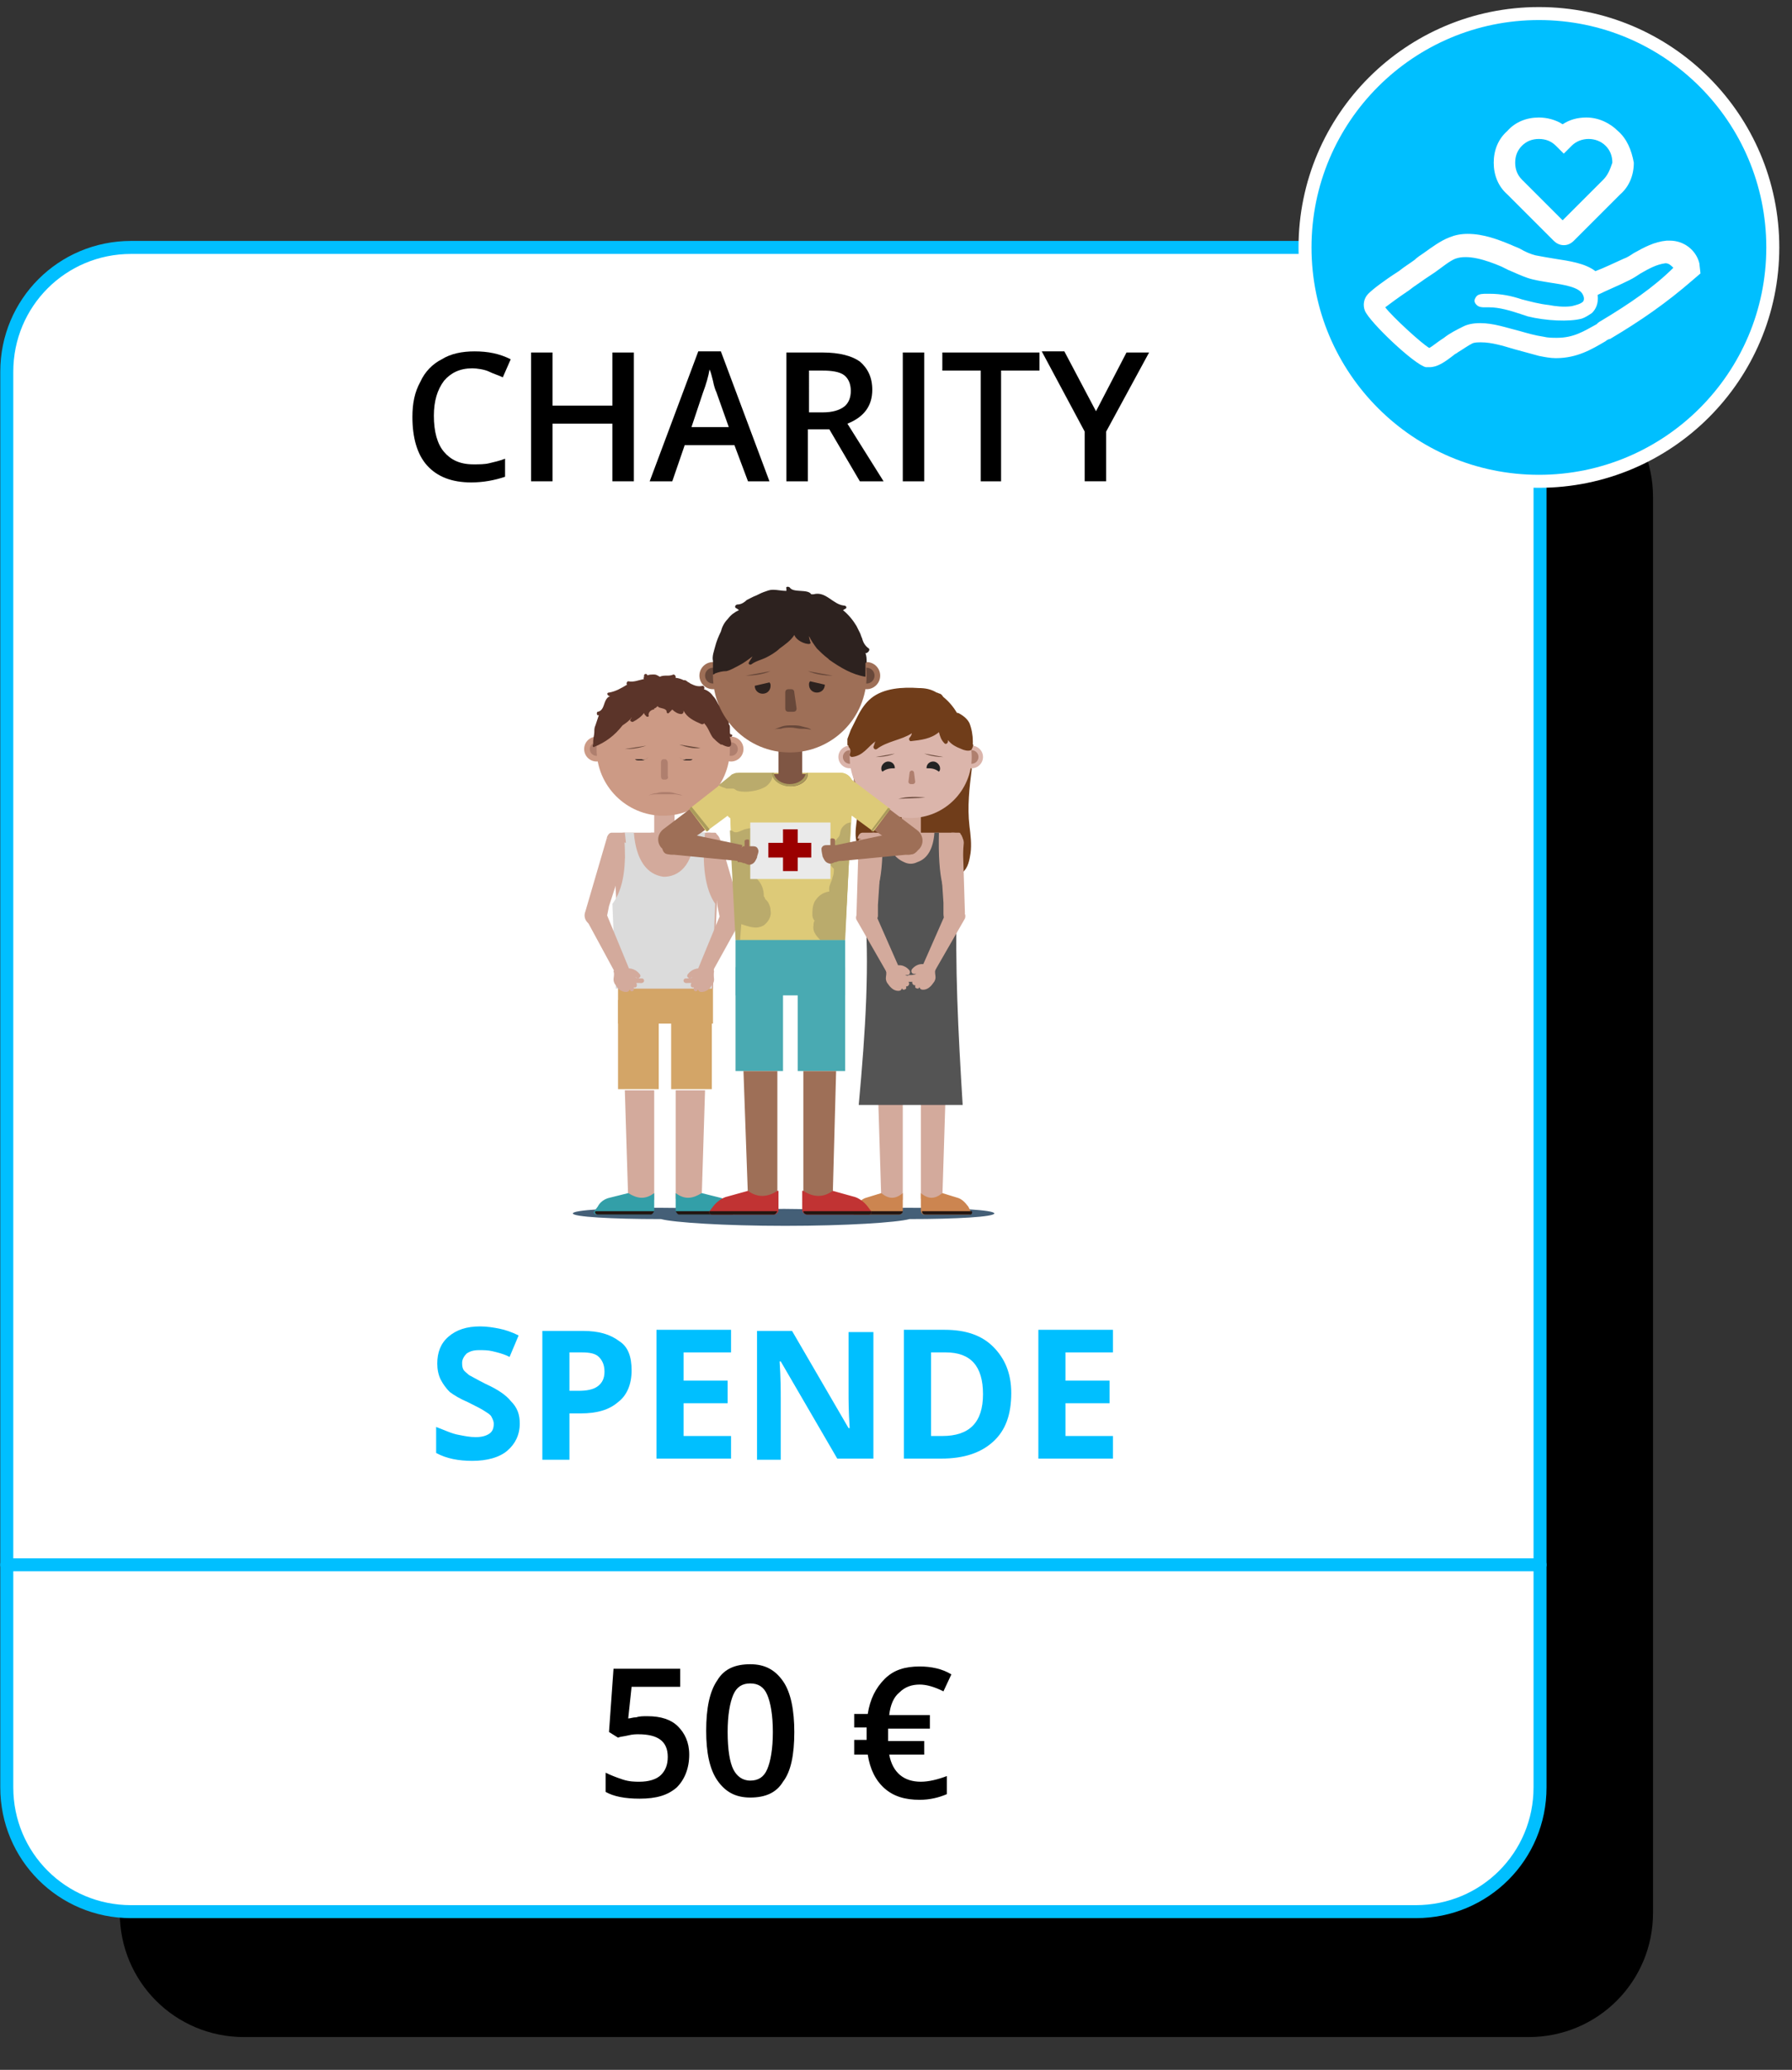 <?xml version="1.0" encoding="utf-8"?>
<!-- Generator: Adobe Illustrator 23.0.1, SVG Export Plug-In . SVG Version: 6.00 Build 0)  -->
<svg version="1.1" id="Ebene_1" xmlns="http://www.w3.org/2000/svg" xmlns:xlink="http://www.w3.org/1999/xlink" x="0px" y="0px"
	 viewBox="0 0 158.6 183.2" style="enable-background:new 0 0 158.6 183.2;" xml:space="preserve">
<rect x="0" y="0" width="158.6" height="183.2" fill="#333333" stroke="none"/>
<style type="text/css">
	.st0{fill:#FFFFFF;}
	.st1{fill:none;stroke:#00BFFF;stroke-width:1.15;stroke-linecap:round;stroke-linejoin:round;}
	.st2{fill:#00BFFF;stroke:#FFFFFF;stroke-width:1.15;stroke-linecap:round;stroke-linejoin:round;}
	.st3{fill:#00BFFF;}
	.st4{fill:#445F77;}
	.st5{fill:#703D1A;}
	.st6{fill:#D3AA9C;}
	.st7{fill:#CC8550;}
	.st8{fill:#231611;}
	.st9{fill:#545454;}
	.st10{fill:#DBB5AB;}
	.st11{fill:#AF7F6E;}
	.st12{fill:#68483A;}
	.st13{fill:#232323;}
	.st14{fill:#D3A567;}
	.st15{fill:#339FA8;}
	.st16{fill:#DBDBDB;}
	.st17{fill:#AA9B5C;}
	.st18{fill:#CC9A85;}
	.st19{fill:#5B3429;}
	.st20{fill:#2D221F;}
	.st21{fill:#B7A96C;}
	.st22{fill:#DDCA78;}
	.st23{fill:#BAAB6C;}
	.st24{fill:#EAEAEA;}
	.st25{fill:#9B0000;}
	.st26{fill:#9E6F57;}
	.st27{fill:#49AAB2;}
	.st28{fill:#C13333;}
	.st29{fill:#7F5644;}
</style>
<path d="M21.6,33h113.7c6.1,0,11,4.9,11,11v125.3c0,6.1-4.9,11-11,11H21.6c-6.1,0-11-4.9-11-11V44C10.6,37.9,15.5,33,21.6,33z"/>
<title>uses2-card4</title>
<path class="st0" d="M11.6,21.9h113.7c6.1,0,11,4.9,11,11v125.3c0,6.1-4.9,11-11,11H11.6c-6.1,0-11-4.9-11-11V32.9
	C0.6,26.8,5.5,21.9,11.6,21.9z"/>
<path class="st1" d="M11.6,21.9h113.7c6.1,0,11,4.9,11,11v125.3c0,6.1-4.9,11-11,11H11.6c-6.1,0-11-4.9-11-11V32.9
	C0.6,26.8,5.5,21.9,11.6,21.9z"/>
<line class="st1" x1="136.3" y1="138.5" x2="0.6" y2="138.5"/>
<circle class="st2" cx="136.2" cy="21.9" r="20.7"/>
<g>
	<path d="M57.3,151.9c1.2,0,2.1,0.3,2.7,0.9s1,1.4,1,2.5c0,1.2-0.4,2.2-1.1,2.9c-0.8,0.7-1.8,1-3.3,1c-1.3,0-2.3-0.2-3-0.6v-1.7
		c0.4,0.2,0.9,0.4,1.5,0.6s1.1,0.2,1.5,0.2c0.8,0,1.5-0.2,1.9-0.6c0.4-0.4,0.6-0.9,0.6-1.6c0-1.4-0.9-2-2.6-2c-0.2,0-0.5,0-0.9,0.1
		s-0.7,0.1-0.9,0.2l-0.8-0.5l0.4-5.6h5.9v1.6h-4.3l-0.3,2.8c0.2,0,0.4-0.1,0.7-0.1C56.6,151.9,56.9,151.9,57.3,151.9z"/>
	<path d="M70.3,153.3c0,2-0.3,3.5-1,4.4c-0.6,1-1.6,1.4-2.9,1.4c-1.3,0-2.2-0.5-2.9-1.5s-1-2.5-1-4.4c0-2,0.3-3.5,1-4.5
		c0.6-1,1.6-1.4,2.9-1.4c1.3,0,2.2,0.5,2.9,1.5S70.3,151.4,70.3,153.3z M64.4,153.3c0,1.6,0.2,2.7,0.5,3.3s0.8,1,1.5,1
		s1.2-0.3,1.5-1c0.3-0.7,0.5-1.8,0.5-3.3c0-1.5-0.2-2.6-0.5-3.3c-0.3-0.7-0.8-1-1.5-1s-1.2,0.3-1.5,1S64.4,151.8,64.4,153.3z"/>
	<path d="M81.4,149.1c-0.7,0-1.3,0.2-1.8,0.7c-0.5,0.4-0.8,1.1-0.9,2h3.6v1.2h-3.7l0,0.4v0.4l0,0.3h3.2v1.2h-3.1
		c0.3,1.6,1.3,2.4,2.8,2.4c0.7,0,1.5-0.2,2.3-0.5v1.6c-0.7,0.3-1.5,0.5-2.4,0.5c-1.3,0-2.3-0.3-3.1-1c-0.8-0.7-1.3-1.7-1.5-3h-1.2
		V154h1.1l0-0.3v-0.3l0-0.5h-1.1v-1.2h1.2c0.2-1.3,0.7-2.3,1.5-3.1s1.8-1.1,3.1-1.1c1,0,2,0.2,2.8,0.7l-0.7,1.5
		C82.7,149.3,82,149.1,81.4,149.1z"/>
</g>
<g>
	<path class="st3" d="M46,126c0,1-0.4,1.8-1.1,2.4s-1.8,0.9-3.1,0.9c-1.2,0-2.3-0.2-3.2-0.7v-2.3c0.8,0.3,1.4,0.6,2,0.7
		c0.5,0.1,1,0.2,1.5,0.2c0.5,0,0.9-0.1,1.2-0.3c0.3-0.2,0.4-0.5,0.4-0.9c0-0.2-0.1-0.4-0.2-0.6s-0.3-0.3-0.6-0.5s-0.7-0.4-1.5-0.8
		c-0.7-0.3-1.2-0.6-1.6-0.9c-0.3-0.3-0.6-0.7-0.8-1.1c-0.2-0.4-0.3-0.9-0.3-1.4c0-1,0.3-1.8,1-2.4c0.7-0.6,1.6-0.9,2.8-0.9
		c0.6,0,1.2,0.1,1.7,0.2s1.1,0.3,1.7,0.6l-0.8,1.9c-0.6-0.3-1.1-0.4-1.5-0.5s-0.8-0.1-1.2-0.1c-0.5,0-0.8,0.1-1.1,0.3
		c-0.2,0.2-0.4,0.5-0.4,0.8c0,0.2,0,0.4,0.1,0.6c0.1,0.2,0.3,0.3,0.5,0.5c0.2,0.1,0.7,0.4,1.5,0.8c1.1,0.5,1.8,1,2.2,1.5
		C45.8,124.6,46,125.2,46,126z"/>
	<path class="st3" d="M55.9,121.3c0,1.2-0.4,2.2-1.2,2.8c-0.8,0.7-1.9,1-3.3,1h-1v4.1H48v-11.4h3.6c1.4,0,2.4,0.3,3.2,0.9
		C55.6,119.2,55.9,120.1,55.9,121.3z M50.4,123.1h0.8c0.7,0,1.3-0.1,1.7-0.4c0.4-0.3,0.6-0.7,0.6-1.3c0-0.6-0.2-1-0.5-1.3
		c-0.3-0.3-0.8-0.4-1.5-0.4h-1.1V123.1z"/>
	<path class="st3" d="M64.7,129.1h-6.6v-11.4h6.6v2h-4.2v2.5h3.9v2h-3.9v2.9h4.2V129.1z"/>
	<path class="st3" d="M77.2,129.1h-3.1l-5-8.6H69c0.1,1.5,0.1,2.6,0.1,3.3v5.4H67v-11.4h3.1l5,8.6h0.1c-0.1-1.5-0.1-2.5-0.1-3.1
		v-5.4h2.2V129.1z"/>
	<path class="st3" d="M89.5,123.3c0,1.9-0.5,3.3-1.6,4.3s-2.6,1.5-4.6,1.5H80v-11.4h3.6c1.9,0,3.3,0.5,4.3,1.5
		S89.5,121.5,89.5,123.3z M87,123.4c0-2.5-1.1-3.7-3.3-3.7h-1.3v7.4h1C85.8,127.1,87,125.9,87,123.4z"/>
	<path class="st3" d="M98.5,129.1h-6.6v-11.4h6.6v2h-4.2v2.5h3.9v2h-3.9v2.9h4.2V129.1z"/>
</g>
<g>
	<path d="M41.8,32.6c-1.1,0-1.9,0.4-2.5,1.1c-0.6,0.8-0.9,1.8-0.9,3.1c0,1.4,0.3,2.5,0.9,3.2c0.6,0.7,1.4,1.1,2.6,1.1
		c0.5,0,1,0,1.4-0.1s0.9-0.2,1.4-0.4v1.6c-0.9,0.3-1.9,0.5-3,0.5c-1.7,0-3-0.5-3.9-1.5c-0.9-1-1.3-2.5-1.3-4.3
		c0-1.2,0.2-2.2,0.7-3.1c0.4-0.9,1.1-1.6,1.9-2c0.8-0.5,1.8-0.7,2.9-0.7c1.2,0,2.2,0.2,3.2,0.7l-0.7,1.6c-0.4-0.2-0.8-0.3-1.2-0.5
		S42.2,32.6,41.8,32.6z"/>
	<path d="M56.1,42.6h-1.9v-5.1h-5.3v5.1h-1.9V31.2h1.9v4.7h5.3v-4.7h1.9V42.6z"/>
	<path d="M66.2,42.6L65,39.4h-4.4l-1.1,3.2h-2l4.3-11.5h2l4.3,11.5H66.2z M64.5,37.8l-1.1-3.1c-0.1-0.2-0.2-0.5-0.3-1
		c-0.1-0.4-0.2-0.8-0.3-1c-0.1,0.6-0.3,1.3-0.6,2.1l-1,3H64.5z"/>
	<path d="M71.5,38v4.6h-1.9V31.2h3.2c1.5,0,2.6,0.3,3.3,0.8c0.7,0.6,1.1,1.4,1.1,2.5c0,1.4-0.7,2.4-2.2,3l3.2,5.1h-2.1L73.4,38H71.5
		z M71.5,36.5h1.3c0.9,0,1.5-0.2,1.9-0.5s0.6-0.8,0.6-1.4c0-0.6-0.2-1.1-0.6-1.4s-1.1-0.4-1.9-0.4h-1.2V36.5z"/>
	<path d="M79.9,42.6V31.2h1.9v11.4H79.9z"/>
	<path d="M88.7,42.6h-1.9v-9.8h-3.4v-1.6h8.6v1.6h-3.4V42.6z"/>
	<path d="M97,36.4l2.7-5.2h2l-3.8,7v4.4h-1.9v-4.4l-3.8-7.1h2L97,36.4z"/>
</g>
<g>
	<path class="st4" d="M88,107.4c0-0.3-3.4-0.5-7.7-0.5c-2.4,0-4.6,0.1-6,0.2c-1.4,0-3.1-0.1-4.8-0.1c-1.8,0-3.5,0-5,0.1
		c-1.4-0.1-3.6-0.2-6.1-0.2c-4.3,0-7.7,0.2-7.7,0.5c0,0.3,3.4,0.5,7.7,0.5c0,0,0,0,0.1,0c1.1,0.3,5.6,0.6,11,0.6
		c5.4,0,9.9-0.3,11-0.6C84.7,107.9,88,107.7,88,107.4z"/>
	<g id="Kid2_2_">
		<path class="st5" d="M80.2,72.8c0.1-0.2,0.1-0.4,0.1-0.6c0-0.5-0.6-0.8-1-0.4c0,0,0,0,0,0c0,0-0.1,0-0.1,0c-0.5,0-0.5,0.8,0,0.8
			c0,0.1,0,0.1,0.1,0.1c0,0.1-0.1,0.1-0.1,0.2c0,0.1-0.1,0.3-0.2,0.3c-0.1,0-0.2-0.2-0.3-0.2c-0.2-0.1-0.4-0.1-0.5,0.1
			C78,73.2,78,73.3,78,73.4c0,0-0.1-0.1-0.1-0.1c-0.1-0.1-0.2-0.1-0.3-0.1c0-0.1-0.1-0.1-0.2-0.2c0-0.1-0.1-0.1-0.1-0.2
			c-0.1-0.2-0.5-0.3-0.6-0.1c0,0,0,0,0,0c-0.1-0.1-0.1-0.1-0.2-0.2c0-0.4,0.1-0.7,0.1-1.1c0-1.3-0.3-2.5-0.5-3.8
			c-0.1-0.5-0.8-0.3-0.7,0.2c0.1,0.7,0.2,1.4,0.3,2.2c0.1,0.7,0.2,1.3,0.2,2c-0.1,1.1-0.5,2.5,0.4,3.4c0.3,0.3,0.7,0,0.6-0.4
			c0-0.2-0.1-0.4-0.1-0.6c0,0,0.1,0,0.1,0c0.1,0,0.1,0,0.2,0c0.2,0,0.3-0.1,0.3-0.3c0,0,0,0,0,0.1c0.1,0.2,0.3,0.1,0.5,0
			c0.1,0.1,0.3,0.1,0.4,0c0.1-0.1,0.2-0.2,0.3-0.3c0,0,0-0.1,0-0.1c0.1,0,0.2,0.1,0.3,0.1c0.2,0,0.5,0,0.7-0.2
			C79.8,73.6,80,73.2,80.2,72.8C80.2,72.8,80.2,72.8,80.2,72.8z"/>
		<path class="st5" d="M85.1,67.9c-0.1,0.7-0.2,1.4-0.2,2.2c-0.2-0.1-0.4,0-0.4,0.2c-0.4,1-1.6,1.2-2.5,1.5
			c-0.4,0.1-0.8,0.3-0.9,0.7c-0.1,0.4,0.1,1.1,0.2,1.5c0,0.3,0.4,0.3,0.6,0.2c0,0,0.1,0.1,0.1,0.1c0.1,0.1,0.2,0.1,0.3,0
			c0.1,0.2,0.4,0.2,0.6,0.1c0,0,0,0.1,0.1,0.1c0.2,0.3,0.6,0.2,0.7-0.1c0-0.1,0.1-0.1,0.1-0.2c0.1,0.2,0.3,0.4,0.5,0.3
			c0.1,0.1,0.2,0.1,0.2,0.1c0,0.2,0,0.4,0,0.6c0,0.6,0,1.1,0,1.7c0,0.3,0.4,0.5,0.7,0.3c0.5-0.4,0.6-1.1,0.7-1.7
			c0.1-0.8,0-1.6-0.1-2.4c-0.2-1.7,0-3.4,0.2-5C86,67.4,85.2,67.4,85.1,67.9z"/>
		<g id="Legs_2_">
			<g id="Left_leg_2_">
				<g>
					<polygon class="st6" points="79.9,106.2 78,106.2 77.7,96.5 79.9,96.5 					"/>
				</g>
				<g>
					<path class="st7" d="M79.9,105.6c-0.7,0.6-1.3,0.5-1.9,0l-1.3,0.4c-0.4,0.1-0.7,0.4-1,0.8l-0.2,0.4c-0.1,0.1,0,0.3,0.1,0.3h4
						c0.2,0,0.3-0.2,0.3-0.4V105.6z"/>
					<path class="st8" d="M79.9,107.2h-4.4c-0.1,0.1,0,0.3,0.1,0.3h4C79.7,107.5,79.9,107.4,79.9,107.2z"/>
				</g>
			</g>
			<g id="Right_leg_2_">
				<g>
					<polygon class="st6" points="81.5,106.1 83.4,106.1 83.7,96.5 81.5,96.5 					"/>
				</g>
				<g>
					<path class="st7" d="M81.5,105.6c0.7,0.6,1.3,0.5,1.9,0l1.3,0.4c0.4,0.1,0.7,0.4,1,0.8l0.2,0.4c0.1,0.1,0,0.3-0.1,0.3h-4
						c-0.2,0-0.3-0.2-0.3-0.4V105.6z"/>
					<path class="st8" d="M81.6,107.2H86c0.1,0.1,0,0.3-0.1,0.3h-4C81.7,107.5,81.6,107.4,81.6,107.2z"/>
				</g>
			</g>
		</g>
		<g id="Torso_2_">
			<g id="Arm2_2_">
				<g>
					<path class="st6" d="M84.3,86.4h-7.1l-0.8-11.8c0-0.5,0.4-0.9,0.9-0.9h7.1c0.5,0,0.9,0.4,0.9,0.9L84.3,86.4z"/>
				</g>
				<path class="st9" d="M84.7,79.9c-1.2,0.1-1.7-2.3-1.6-6.2h-0.4c-0.1,1.4-0.6,2.3-1.5,2.6c-0.4,0.2-0.8,0.2-1.2,0
					c-0.9-0.4-1.4-1.2-1.5-2.6h-0.4c0.1,3.9-0.4,6.2-1.6,6.2c0.5,5.2,0.1,11.4-0.5,17.9h4.6h4.6C84.8,91.3,84.5,85.3,84.7,79.9z"/>
				<g id="Arm1_4_">
					<g>
						<g>
							<path class="st6" d="M77.7,81.1l0-1l0.3-4.5l-0.8-1.5l-1.2,0.2l-0.2,6.7c0,0.5,0.4,1,0.9,1l0.2,0
								C77.3,82,77.6,81.6,77.7,81.1z"/>
						</g>
						<g>
							<path class="st6" d="M75.8,81.4l2.7,4.7l1.1-0.4l-2.2-5c-0.1-0.2-0.4-0.4-0.6-0.2L76,80.8C75.8,80.9,75.7,81.2,75.8,81.4z"/>
						</g>
					</g>
					<g>
						<path class="st6" d="M77.4,73.7l-1,0c-0.1,0-0.2,0-0.3,0.1c-0.1,0.1-0.2,0.3-0.2,0.4l1.6,0.4L77.4,73.7z"/>
					</g>
					<g>
						<path class="st6" d="M80.7,86.4c-0.2,0-0.4,0-0.6-0.1c0,0-0.1,0-0.1,0c0.1,0,0.3,0,0.3,0c0.2,0,0.3-0.2,0.2-0.4
							c-0.4-0.5-1-0.6-1.5-0.3c-0.1,0-0.1,0.1-0.2,0.1c-0.1-0.3-0.5-0.1-0.4,0.2c0.1,0.2,0,0.5,0,0.7c0,0.2,0.1,0.4,0.2,0.5
							c0.2,0.3,0.5,0.6,0.9,0.6c0.2,0,0.3-0.1,0.3-0.2c0,0,0.1,0,0.1,0.1c0.1,0,0.2,0,0.3-0.1c0-0.1,0-0.2,0-0.2c0,0,0.1,0,0.1,0
							c0.2-0.1,0.2-0.3,0.1-0.4c0.1,0,0.2,0,0.3,0C81,86.9,81,86.5,80.7,86.4z"/>
					</g>
					<g>
						<g>
							<path class="st6" d="M83.5,80.9l0-1l-0.3-4.5l0.8-1.5l1.2,0.4l0.2,6.5c0,0.5-0.4,1-0.9,1l-0.2,0
								C83.8,81.9,83.5,81.4,83.5,80.9z"/>
						</g>
						<g>
							<path class="st6" d="M85.4,81.3l-2.7,4.7l-1.1-0.4l2.2-5c0.1-0.2,0.4-0.4,0.6-0.2l0.7,0.4C85.4,80.7,85.5,81,85.4,81.3z"/>
						</g>
					</g>
					<g>
						<path class="st6" d="M80.5,86.3c0.2,0,0.4,0,0.6-0.1c0,0,0.1,0,0.1,0c-0.1,0-0.3,0-0.3,0c-0.2,0-0.3-0.2-0.2-0.4
							c0.4-0.5,1-0.6,1.5-0.3c0.1,0,0.1,0.1,0.2,0.1c0.1-0.3,0.5-0.1,0.4,0.2c-0.1,0.2,0,0.5,0,0.7c0,0.2-0.1,0.4-0.2,0.5
							c-0.2,0.3-0.5,0.6-0.9,0.6c-0.2,0-0.3-0.1-0.3-0.2c0,0-0.1,0-0.1,0.1c-0.1,0-0.2,0-0.3-0.1c0-0.1,0-0.2,0-0.2c0,0-0.1,0-0.1,0
							c-0.2-0.1-0.2-0.3-0.1-0.4c-0.1,0-0.2,0-0.3,0C80.2,86.8,80.2,86.3,80.5,86.3z"/>
					</g>
					<g id="Arm1_3_">
						<g>
							<path class="st6" d="M84.2,73.7h0.6c0.1,0,0.2,0,0.2,0.1c0.1,0.1,0.2,0.3,0.2,0.5l-1,0L84.2,73.7z"/>
						</g>
					</g>
				</g>
			</g>
		</g>
		<g id="Head_2_">
			<g>
				<path class="st6" d="M81.5,73.8v-1.7h-1.7v1.7h-0.3c0,0.5,0.5,0.8,1.2,0.8s1.2-0.4,1.2-0.8H81.5z"/>
			</g>
			<g id="Ears_2_">
				<g>
					<g>
						<circle class="st10" cx="75.2" cy="67" r="1"/>
					</g>
					<g>
						<circle class="st11" cx="75.2" cy="67" r="0.6"/>
					</g>
				</g>
				<g>
					<g>
						<circle class="st10" cx="86" cy="67" r="1"/>
					</g>
					<g>
						<circle class="st11" cx="86" cy="67" r="0.6"/>
					</g>
				</g>
			</g>
			<g>
				<circle class="st10" cx="80.6" cy="67" r="5.4"/>
			</g>
			<g id="Face_2_">
				<g id="Eyes_2_">
					<g id="Eyebrows_2_">
						<path class="st12" d="M77.5,67c0.6,0,1.2-0.1,1.7-0.3L77.5,67z"/>
						<path class="st12" d="M81.8,66.7c0.5,0.2,1.1,0.3,1.7,0.3L81.8,66.7z"/>
					</g>
				</g>
			</g>
			<g id="Face_3_">
				<g>
					<path class="st13" d="M79.2,68C79.2,67.9,79.2,67.9,79.2,68c0-0.4-0.3-0.6-0.6-0.6s-0.6,0.3-0.6,0.6c0,0.1,0,0.2,0.1,0.3
						C78.5,68,78.9,68,79.2,68z"/>
					<path class="st13" d="M82,68C82,67.9,82,67.9,82,68c0-0.4,0.3-0.6,0.6-0.6s0.6,0.3,0.6,0.6c0,0.1,0,0.2-0.1,0.3
						C82.7,68,82.4,68,82,68z"/>
				</g>
				<path class="st11" d="M80.9,68.4c0-0.1-0.1-0.2-0.2-0.2s-0.2,0.1-0.2,0.2l-0.1,0.8c0,0.1,0.1,0.2,0.2,0.2h0.1h0.1
					c0.1,0,0.2-0.1,0.2-0.2L80.9,68.4z"/>
				<path class="st12" d="M79.5,70.7c0.8-0.2,1.6-0.2,2.4-0.1"/>
			</g>
		</g>
		<path class="st5" d="M86.1,65.9C86.1,65.8,86.1,65.8,86.1,65.9c0-0.1,0-0.2,0-0.2c0,0,0-0.1,0-0.1c0-0.5-0.1-1.1-0.3-1.6
			c-0.2-0.4-0.6-0.7-1-0.9c0,0-0.1,0-0.1,0c-0.3-0.5-0.7-1-1.2-1.4c-0.1-0.1-0.1-0.2-0.3-0.3c-0.1,0-0.2-0.1-0.3-0.1
			c-0.5-0.3-1-0.4-1.6-0.4c-1.4-0.1-3.1,0-4.2,0.9c-0.5,0.4-0.9,1-1.2,1.6c-0.2,0.4-0.4,0.8-0.6,1.2c-0.1,0.3-0.2,0.5-0.3,0.8
			c0,0,0,0,0,0C75,65.5,75,65.7,75,65.9c0,0,0,0.1,0.1,0.1c0,0,0,0,0,0.1c0.2,0.2,0.2,0.4,0.1,0.7c0,0.1,0.1,0.2,0.2,0.2
			c1-0.1,1.4-0.9,2.1-1.4c-0.1,0.1-0.1,0.3-0.2,0.5c0,0.1,0.1,0.3,0.3,0.2c0.9-0.7,2.2-0.8,3.1-1.4c0,0.1-0.1,0.3-0.2,0.4
			c-0.1,0.1,0,0.3,0.1,0.3c0.9-0.1,1.8-0.2,2.5-0.8c0.1,0.4,0.2,0.7,0.5,1c0.1,0.1,0.3,0,0.3-0.2c0,0,0-0.1,0-0.1
			c0.3,0.4,0.7,0.6,1.2,0.8c0.2,0.1,0.6,0.2,0.8,0.1c0.1,0,0.1-0.1,0.2-0.3C86.1,66,86.2,65.9,86.1,65.9z"/>
	</g>
	<g id="Kid2_1_">
		<g id="Legs_1_">
			<rect x="54.7" y="86.4" class="st14" width="8.4" height="4.2"/>
			<g id="Left_leg_1_">
				<rect x="54.7" y="88.5" class="st14" width="3.6" height="7.9"/>
				<g>
					<polygon class="st6" points="57.9,106.2 55.6,106.2 55.3,96.5 57.9,96.5 					"/>
				</g>
				<g>
					<path class="st15" d="M57.9,105.6c-0.8,0.6-1.5,0.5-2.3,0l-1.6,0.4c-0.5,0.1-0.9,0.4-1.1,0.8l-0.3,0.4c-0.1,0.1,0,0.3,0.2,0.3
						h4.7c0.2,0,0.4-0.2,0.4-0.4V105.6z"/>
					<path class="st8" d="M57.9,107.2h-5.2c-0.1,0.1,0,0.3,0.2,0.3h4.7C57.7,107.5,57.8,107.4,57.9,107.2z"/>
				</g>
			</g>
			<g id="Right_leg_1_">
				<rect x="59.4" y="88.5" class="st14" width="3.6" height="7.9"/>
				<g>
					<polygon class="st6" points="59.8,106.1 62.1,106.1 62.4,96.5 59.8,96.5 					"/>
				</g>
				<g>
					<path class="st15" d="M59.8,105.6c0.8,0.6,1.5,0.5,2.3,0l1.6,0.4c0.5,0.1,0.9,0.4,1.1,0.8l0.3,0.4c0.1,0.1,0,0.3-0.2,0.3h-4.7
						c-0.2,0-0.4-0.2-0.4-0.4V105.6z"/>
					<path class="st8" d="M59.8,107.2h5.2c0.1,0.1,0,0.3-0.2,0.3h-4.7C60,107.5,59.9,107.4,59.8,107.2z"/>
				</g>
			</g>
		</g>
		<g id="Torso_1_">
			<g id="Arm2_1_">
				<g>
					<path class="st6" d="M63.1,87.5l-8.2,0l-0.6-12.9c0-0.5,0.4-0.9,0.9-0.9h7.6c0.5,0,0.9,0.4,0.9,0.9L63.1,87.5z"/>
				</g>
				<path class="st16" d="M62.4,73.7l-0.9,0c-0.1,2.5-1.1,3.8-2.6,3.9c-0.1,0-0.1,0-0.2,0c-1.4-0.2-2.4-1.4-2.6-3.9l-0.9,0
					c0.3,2.8,0,5-1,6.3l0.3,7.5h4.2h0.1h4.2l0.3-7.5C62.4,78.7,62.1,76.5,62.4,73.7z"/>
				<g>
					<polygon class="st17" points="66.5,76.4 65.2,78.2 65,78.1 66.4,76.3 					"/>
				</g>
				<g id="Arm1_1_">
					<g>
						<g>
							<path class="st6" d="M53.7,81.2l0.2-1l1.4-4.3L55,74.3l-1.3-0.1l-1.9,6.5c-0.2,0.5,0.1,1.1,0.7,1.2l0.2,0.1
								C53.2,82.1,53.6,81.7,53.7,81.2z"/>
						</g>
						<g>
							<path class="st6" d="M51.9,81.4l2.6,4.8l1.2-0.4l-2.1-5.1c-0.1-0.3-0.4-0.4-0.6-0.3l-0.8,0.3C51.9,80.8,51.8,81.1,51.9,81.4z
								"/>
						</g>
					</g>
					<g>
						<path class="st6" d="M55.3,73.7l-1.1,0c-0.1,0-0.2,0-0.3,0.1c-0.1,0.1-0.2,0.3-0.2,0.4l1.7,0.4L55.3,73.7z"/>
					</g>
					<g>
						<path class="st6" d="M56.8,86.6c-0.2,0-0.4,0-0.6-0.1c0,0-0.1,0-0.1,0c0.1,0,0.3,0,0.3,0.1c0.2,0,0.4-0.2,0.2-0.4
							c-0.4-0.5-1-0.6-1.6-0.4c-0.1,0-0.1,0.1-0.2,0.1c-0.1-0.3-0.5-0.1-0.5,0.1c0.1,0.2,0,0.5,0,0.7c0,0.2,0.1,0.4,0.2,0.5
							c0.2,0.4,0.6,0.6,0.9,0.6c0.2,0,0.3-0.1,0.3-0.2c0,0,0.1,0,0.1,0.1c0.1,0.1,0.3,0,0.3-0.1c0-0.1,0-0.2,0-0.2c0,0,0.1,0,0.1,0
							c0.2,0,0.2-0.3,0.1-0.4c0.1,0,0.2,0,0.3,0C57.1,87.1,57.1,86.6,56.8,86.6z"/>
					</g>
				</g>
				<g id="Arm1_2_">
					<g>
						<g>
							<path class="st6" d="M63.7,81.2l-0.2-1L63,75.6l0.7-1.4l1.9,6.5c0.2,0.5-0.1,1.1-0.7,1.2l-0.2,0.1
								C64.2,82.1,63.8,81.7,63.7,81.2z"/>
						</g>
						<g>
							<path class="st6" d="M65.6,81.4L63,86.1l-1.2-0.4l2.1-5.1c0.1-0.3,0.4-0.4,0.6-0.3l0.8,0.3C65.6,80.8,65.7,81.1,65.6,81.4z"
								/>
						</g>
					</g>
					<g>
						<path class="st6" d="M62.5,73.7l0.7,0c0.1,0,0.2,0,0.2,0.1c0.1,0.1,0.3,0.3,0.3,0.5l-1.1-0.1L62.5,73.7z"/>
					</g>
					<g>
						<path class="st6" d="M60.7,86.6c0.2,0,0.4,0,0.6-0.1c0,0,0.1,0,0.1,0c-0.1,0-0.3,0-0.3,0.1c-0.2,0-0.4-0.2-0.2-0.4
							c0.4-0.5,1-0.6,1.6-0.4c0.1,0,0.1,0.1,0.2,0.1c0.1-0.3,0.5-0.1,0.5,0.1c-0.1,0.2,0,0.5,0,0.7c0,0.2-0.1,0.4-0.2,0.5
							c-0.2,0.4-0.6,0.6-0.9,0.6c-0.2,0-0.3-0.1-0.3-0.2c0,0-0.1,0-0.1,0.1c-0.1,0.1-0.3,0-0.3-0.1c0-0.1,0-0.2,0-0.2
							c0,0-0.1,0-0.1,0c-0.2,0-0.2-0.3-0.1-0.4c-0.1,0-0.2,0-0.3,0C60.4,87.1,60.4,86.6,60.7,86.6z"/>
					</g>
				</g>
			</g>
		</g>
		<g id="Head_1_">
			<g>
				<path class="st6" d="M59.7,73.7v-1.9h-1.8v1.9h-0.3c0,0.5,0.6,0.9,1.3,0.9s1.3-0.4,1.3-0.9H59.7z"/>
			</g>
			<g id="Ears_1_">
				<g>
					<g>
						<circle class="st18" cx="52.8" cy="66.3" r="1.1"/>
					</g>
					<g>
						<circle class="st11" cx="52.8" cy="66.3" r="0.6"/>
					</g>
				</g>
				<g>
					<g>
						<circle class="st18" cx="64.7" cy="66.3" r="1.1"/>
					</g>
					<g>
						<circle class="st11" cx="64.7" cy="66.3" r="0.6"/>
					</g>
				</g>
			</g>
			<g>
				<circle class="st18" cx="58.7" cy="66.3" r="5.9"/>
			</g>
			<g id="Face_1_">
				<g id="Nose_1_">
					<path class="st11" d="M59.1,67.5c0-0.1-0.1-0.3-0.2-0.3h-0.1h-0.1c-0.1,0-0.2,0.1-0.2,0.3l0,1.2c0,0.2,0.1,0.3,0.2,0.3h0.1h0.1
						c0.1,0,0.3-0.1,0.2-0.3L59.1,67.5z"/>
				</g>
				<g id="Eyes_1_">
					<g id="Eyebrows_1_">
						<path class="st12" d="M55.3,66.3c0.7,0,1.3-0.1,1.9-0.3L55.3,66.3z"/>
						<path class="st12" d="M60.1,65.9c0.6,0.2,1.2,0.4,1.9,0.3L60.1,65.9z"/>
					</g>
				</g>
				<g id="Mouthath_x3E__1_">
					<path class="st11" d="M57.4,70.4c0.2-0.1,0.5-0.2,0.7-0.2c0.3-0.1,0.5-0.1,0.8-0.1c0.3,0,0.5,0,0.8,0.1
						c0.3,0.1,0.5,0.1,0.7,0.2c-0.2,0-0.5-0.1-0.7-0.1c-0.2,0-0.5,0-0.7,0c-0.2,0-0.5,0-0.7,0C57.9,70.3,57.7,70.3,57.4,70.4z"/>
				</g>
			</g>
			<path class="st19" d="M64.7,65.7c0-0.2-0.1-0.3-0.1-0.5c0,0,0,0,0,0c0.2,0.1,0.3-0.2,0.1-0.2c-0.1,0-0.1-0.1-0.1-0.3
				c0-0.1,0-0.2,0-0.3c0-0.1,0-0.2-0.1-0.3c0-0.2,0-0.3,0-0.4c0-0.2-0.1-0.4-0.3-0.6c0,0,0.1,0,0.1,0c0.1-0.1,0.1-0.2,0-0.3
				c-0.4-0.1-0.6-0.2-0.8-0.6c-0.1-0.2-0.2-0.4-0.4-0.6c-0.2-0.3-0.5-0.5-0.8-0.6c0.1-0.1,0-0.3-0.1-0.3c-0.4,0.1-0.7,0-1.1-0.2
				c-0.1-0.1-0.2-0.1-0.3-0.2c-0.1-0.1-0.2-0.1-0.3-0.1c-0.2-0.1-0.5-0.2-0.7-0.2c0,0,0-0.1,0-0.1c0-0.1-0.1-0.2-0.2-0.2
				c-0.4,0.2-0.8,0-1.2,0.2c-0.2-0.1-0.3-0.2-0.5-0.2c-0.1,0-0.6,0-0.6,0.1c0-0.2-0.3-0.2-0.3,0c0,0,0,0.1,0,0.1
				c0,0.1-0.1,0.1,0,0.2c0,0,0,0,0,0c-0.5,0.1-0.9,0.3-1.4,0.2c-0.1,0-0.2,0.2-0.1,0.3c0,0,0,0,0,0c-0.5,0.3-1,0.6-1.6,0.7
				c-0.2,0-0.2,0.2,0,0.3l0.1,0c-0.2,0.1-0.3,0.2-0.4,0.4c-0.2,0.4-0.2,0.9-0.7,1c-0.1,0-0.1,0.3,0,0.3c0,0,0.1,0,0.1,0
				c-0.1,0.3-0.2,0.6-0.3,0.9c0,0,0,0,0,0c-0.1,0.2-0.1,0.4-0.1,0.6c0,0.2-0.1,0.6-0.1,0.8c0,0.1,0,0.1,0,0.2c0,0.1,0,0.1,0,0.1
				c-0.1,0.1,0,0.3,0.1,0.2c1-0.4,1.8-1,2.5-1.9c0.3-0.2,0.6-0.4,0.8-0.7c0,0.1-0.1,0.1-0.1,0.2c-0.1,0.1,0.1,0.2,0.2,0.2
				c0.4-0.2,0.8-0.5,1-0.8c0,0.1,0.1,0.2,0.2,0.3c0.1,0.1,0.3,0,0.2-0.1c0-0.2,0.1-0.4,0.4-0.5c0.1,0,0.1,0,0.1-0.1
				c0.1,0,0.2-0.1,0.3-0.2c0,0,0,0,0.1,0.1c0.2,0.1,0.7,0.1,0.7,0.4c0,0.1,0.1,0.2,0.2,0.1c0.1-0.1,0.2-0.2,0.3-0.3
				c0.2,0.2,0.5,0.4,0.8,0.4c0.1,0,0.2-0.1,0.2-0.2c0,0,0-0.1,0-0.1c0.3,0.6,0.9,0.9,1.6,1.2c0.1,0,0.2,0,0.2-0.1
				c0.4,0.4,0.5,0.9,0.8,1.3c0.2,0.2,0.4,0.4,0.7,0.6c0,0,0,0,0.1,0c0.2,0.1,0.4,0.2,0.6,0.2c0.1,0,0.2-0.1,0.2-0.2c0,0,0,0,0-0.1
				C64.8,66.1,64.7,65.9,64.7,65.7z"/>
			<path class="st20" d="M60.1,67c0.1,0.1,0.2,0.2,0.3,0.2c0.1,0.1,0.2,0.1,0.3,0.1c0.1,0,0.2,0,0.3,0c0.1,0,0.2,0,0.3-0.1l0,0
				c-0.2,0-0.4,0-0.6,0C60.5,67.3,60.3,67.2,60.1,67L60.1,67z"/>
			<path class="st20" d="M57.4,67c-0.1,0.1-0.2,0.2-0.3,0.2c-0.1,0.1-0.2,0.1-0.3,0.1c-0.1,0-0.2,0-0.3,0c-0.1,0-0.2,0-0.3-0.1l0,0
				c0.2,0,0.4,0,0.6,0C57,67.3,57.2,67.2,57.4,67L57.4,67z"/>
		</g>
	</g>
	<g id="Kid">
		<g id="Torso">
			<g id="Arm2">
				<polygon class="st21" points="75.1,76.2 75.2,74.3 74,74.8 74.1,75.2 				"/>
				<path class="st22" d="M74.7,84.4h-9.5l-0.7-14.9c0-0.6,0.5-1.1,1.1-1.1h8.8c0.6,0,1.1,0.5,1.1,1.1L74.7,84.4z"/>
				<path class="st22" d="M74.7,84.4h-9.5l-0.7-14.9c0-0.6,0.5-1.1,1.1-1.1h8.8c0.6,0,1.1,0.5,1.1,1.1L74.7,84.4z"/>
				<g id="Stains">
					<path class="st23" d="M72.1,81.5C72.1,81.5,72.1,81.6,72.1,81.5C72,81.6,72,81.8,72,81.9c-0.1,0.5,0.2,0.9,0.6,1.3h2.2
						l0.5-10.4c-0.3,0-0.6,0.2-0.8,0.5c-0.2,0.3-0.1,0.6-0.3,0.8c-0.5,0.6-1.2,1.2-0.9,2.1c0.1,0.3,0.3,0.5,0.5,0.7
						c0,0.2,0,0.5-0.1,0.7c-0.1,0.5-0.4,0.8-0.3,1.3c-0.6,0.1-1,0.4-1.3,0.9c-0.2,0.4-0.2,0.8-0.2,1.2C71.9,81.2,72,81.4,72.1,81.5z
						"/>
					<path class="st23" d="M68,79.9c-0.1-0.2-0.3-0.3-0.3-0.4c0-0.1-0.1-0.1-0.1-0.2c0-0.6-0.2-1.1-0.6-1.5c0-0.1,0.1-0.2,0.1-0.2
						c0.7-0.4,1.2-1.3,1.2-2.2c0-0.4-0.1-0.9-0.4-1.2c0-0.4-0.2-0.7-0.6-0.8c-0.5-0.2-1-0.1-1.4,0c-0.3,0.1-0.7,0.4-1,0.2
						c-0.1-0.1-0.2-0.1-0.3-0.1l0.5,9.7h0.4l0.1-1.3c0,0,0,0,0-0.1c0.7,0.2,1.3,0.5,2,0.1c0.4-0.3,0.7-0.8,0.6-1.3
						C68.2,80.3,68.1,80.1,68,79.9z"/>
					<g id="Help_paper">
						<rect x="66.4" y="72.8" class="st24" width="7.1" height="5"/>
						<polygon class="st25" points="71.8,74.6 70.6,74.6 70.6,73.4 69.3,73.4 69.3,74.6 68,74.6 68,75.9 69.3,75.9 69.3,77.1 
							70.6,77.1 70.6,75.9 71.8,75.9 						"/>
					</g>
				</g>
				<g>
					<g>
						<path class="st26" d="M79.7,75.4L79,74.6l-5.5-3.8l1.5-2l6.2,4.7c0.5,0.4,0.6,1.1,0.2,1.6l-0.2,0.2
							C80.9,75.7,80.2,75.8,79.7,75.4z"/>
					</g>
					<g>
						<path class="st26" d="M80.7,75.6l-6.2,0.6L74,74.8l6.2-1.3c0.3-0.1,0.6,0.1,0.7,0.4l0.2,1C81.2,75.3,81,75.6,80.7,75.6z"/>
					</g>
					<path class="st22" d="M73.5,70c0.3-0.4,0.6-0.7,0.8-1.2c0.2-0.4,0.6-0.3,0.8,0l3.7,2.8l-1.5,2l-1.9-1.4
						c-0.1,0.2-0.5,0.4-0.7,0.1c-0.3-0.3-0.7-0.4-0.9-0.6c-0.3-0.2-0.6-0.5-0.7-0.9C73,70.5,73.3,70.2,73.5,70z"/>
					<polygon class="st17" points="78.8,71.6 77.2,73.6 77.1,73.5 78.6,71.5 					"/>
				</g>
				<g id="Arm1">
					<polygon class="st21" points="64.8,76.2 64.7,74.3 65.8,74.9 65.8,75.2 					"/>
					<g>
						<g>
							<path class="st26" d="M60.1,75.4l0.8-0.9l5.5-3.8l-1.5-2l-6.2,4.7c-0.5,0.4-0.6,1.1-0.2,1.6l0.2,0.2
								C58.9,75.7,59.6,75.8,60.1,75.4z"/>
						</g>
						<g>
							<path class="st26" d="M59.1,75.6l6.2,0.6l0.4-1.4l-6.2-1.3c-0.3-0.1-0.6,0.1-0.7,0.4l-0.2,1C58.6,75.3,58.8,75.6,59.1,75.6z"
								/>
						</g>
					</g>
					<path class="st26" d="M67.1,75.2c-0.1-0.3-0.3-0.3-0.6-0.3c-0.1,0-0.1,0-0.2,0c0-0.2,0-0.3,0-0.5c0-0.1-0.1-0.1-0.1-0.1
						c-0.1,0-0.2,0-0.3,0.1c0,0.1,0,0.2,0,0.3c0,0.1,0,0.2,0,0.2c0,0-0.1,0-0.1,0c-0.3,0.1-0.3,0.5-0.4,0.7c0,0,0,0.1,0,0.1
						c0,0.2-0.2,0.4-0.1,0.6c0.2,0,0.3,0,0.5,0.1c0,0,0,0,0,0c0,0,0,0,0.1,0c0.2,0.1,0.4,0.2,0.6,0.1c0.3-0.1,0.4-0.4,0.5-0.6
						C67,75.7,67.2,75.4,67.1,75.2z"/>
					<path class="st22" d="M66.3,69.9c-0.3-0.4-0.6-0.7-0.8-1.2c-0.2-0.4-0.6-0.3-0.8,0L61,71.6l1.5,2l1.9-1.4
						c0.1,0.2,0.5,0.4,0.7,0.1c0.3-0.3,0.7-0.4,0.9-0.6c0.3-0.2,0.6-0.5,0.7-0.9C66.9,70.4,66.6,70.2,66.3,69.9z"/>
					<polygon class="st17" points="61,71.6 62.6,73.6 62.8,73.4 61.2,71.4 					"/>
				</g>
				<path class="st26" d="M72.7,75.1c0.1-0.3,0.3-0.3,0.6-0.3c0.1,0,0.1,0,0.2,0c0-0.2,0-0.3,0-0.5c0-0.1,0.1-0.1,0.1-0.1
					c0.1,0,0.2,0,0.3,0.1c0,0.1,0,0.2,0,0.3c0,0.1,0,0.2,0,0.2c0,0,0.1,0,0.1,0c0.3,0.1,0.3,0.5,0.4,0.7c0,0,0,0.1,0,0.1
					c0,0.2,0.2,0.4,0.1,0.6c-0.2,0-0.3,0-0.5,0.1c0,0,0,0,0,0c0,0,0,0-0.1,0c-0.2,0.1-0.4,0.2-0.6,0.1c-0.3-0.1-0.4-0.4-0.5-0.6
					C72.8,75.7,72.7,75.4,72.7,75.1z"/>
				<path class="st23" d="M64.3,69.8c0.2,0,0.4,0,0.6,0c0.1,0,0.3,0.2,0.4,0.2c0.7,0.2,1.9,0,2.5-0.4c0.4-0.3,0.7-0.8,0.5-1.2h-2.9
					c-0.2,0-0.3,0-0.5,0.1c-0.1,0-0.2,0.1-0.3,0.2c0,0,0,0,0,0l-1,0.8C63.9,69.7,64.1,69.7,64.3,69.8z"/>
			</g>
		</g>
		<g id="Legs">
			<rect x="65.1" y="83.2" class="st27" width="9.7" height="4.9"/>
			<g id="Left_leg">
				<rect x="65.1" y="85.6" class="st27" width="4.2" height="9.2"/>
				<g>
					<polygon class="st26" points="68.8,106 66.2,106 65.8,94.8 68.8,94.8 					"/>
				</g>
				<g>
					<path class="st28" d="M68.8,105.4c-0.9,0.6-1.8,0.6-2.6,0l-1.8,0.5c-0.5,0.1-1,0.5-1.3,0.9l-0.3,0.4c-0.1,0.1,0,0.3,0.2,0.3
						h5.5c0.2,0,0.4-0.2,0.4-0.4V105.4z"/>
					<path class="st8" d="M68.8,107.2h-6c-0.1,0.1,0,0.3,0.2,0.3h5.5C68.6,107.5,68.7,107.4,68.8,107.2z"/>
				</g>
			</g>
			<g id="Right_leg">
				<rect x="70.6" y="85.6" class="st27" width="4.2" height="9.2"/>
				<g>
					<polygon class="st26" points="71.1,105.9 73.7,105.9 74,94.8 71.1,94.8 					"/>
				</g>
				<g>
					<path class="st28" d="M71.1,105.4c0.9,0.6,1.8,0.6,2.6,0l1.8,0.5c0.5,0.1,1,0.5,1.3,0.9l0.3,0.4c0.1,0.1,0,0.3-0.2,0.3h-5.5
						c-0.2,0-0.4-0.2-0.4-0.4V105.4z"/>
					<path class="st8" d="M71.1,107.2h6c0.1,0.1,0,0.3-0.2,0.3h-5.5C71.3,107.5,71.1,107.4,71.1,107.2z"/>
				</g>
			</g>
		</g>
		<g id="Head">
			<path class="st29" d="M71,68.5v-2.2h-2.1v2.2h-0.4c0,0.6,0.7,1.1,1.5,1.1c0.8,0,1.5-0.5,1.5-1.1H71z"/>
			<path class="st17" d="M71.3,68.5c-0.1,0.5-0.7,0.9-1.4,0.9c-0.7,0-1.3-0.4-1.4-0.9v-0.1h-0.2c0,0.6,0.7,1.2,1.6,1.2
				s1.6-0.5,1.6-1.2L71.3,68.5L71.3,68.5z"/>
			<g id="Ears">
				<g>
					<circle class="st26" cx="63.1" cy="59.8" r="1.2"/>
					<circle class="st12" cx="63.1" cy="59.8" r="0.7"/>
				</g>
				<g>
					<circle class="st26" cx="76.7" cy="59.8" r="1.2"/>
					<circle class="st12" cx="76.7" cy="59.8" r="0.7"/>
				</g>
			</g>
			<g>
				<circle class="st26" cx="69.9" cy="59.8" r="6.8"/>
			</g>
			<path class="st20" d="M76.9,57.4c-0.3-0.2-0.5-0.5-0.6-0.9c-0.1-0.2-0.1-0.3-0.2-0.5c-0.1-0.2-0.2-0.4-0.3-0.6
				c-0.3-0.5-0.7-1-1.2-1.4c0.1,0,0.1-0.1,0.2-0.1c0.2-0.1,0.1-0.3-0.1-0.3c-1-0.1-1.6-1.3-2.7-1c0,0,0,0-0.1,0c0,0,0,0-0.1,0
				c-0.3-0.5-1.6-0.1-1.9-0.6c-0.1-0.1-0.4-0.1-0.3,0.1c0,0.1,0,0.2,0,0.2c-0.4,0-0.8-0.1-1.2-0.1c-0.3,0-0.5,0.1-0.8,0.2
				c-0.3,0.1-0.6,0.3-0.9,0.4c-0.2,0.1-0.4,0.2-0.6,0.3c-0.2,0.2-0.5,0.4-0.8,0.4c-0.2,0-0.3,0.2-0.2,0.3c0,0,0.2,0.1,0.3,0.2
				c-0.4,0.2-0.7,0.4-1,0.8c-0.3,0.3-0.5,0.7-0.6,1.1c-0.2,0.4-0.4,0.9-0.5,1.3c-0.1,0.4-0.3,0.9-0.2,1.3c0,0,0,0.1,0,0.1
				c0,0.2,0,0.3,0,0.5c0,0.1,0,0.3,0,0.4c0,0,0,0,0,0c0,0.1,0,0.1,0,0.2c0.1,0,0.2-0.1,0.2-0.1c0,0,0,0,0,0c0.3-0.1,0.6-0.2,1-0.2
				c0.4-0.1,0.7-0.3,1.1-0.5c0.4-0.2,0.8-0.5,1.2-0.8c-0.1,0.2-0.2,0.3-0.3,0.5c-0.1,0.1,0,0.3,0.2,0.2c0.4-0.3,0.9-0.4,1.3-0.6
				c0.4-0.2,0.9-0.5,1.2-0.8c0.4-0.3,1-0.7,1.3-1.2c0.2,0.5,0.9,0.8,1.3,0.8c0.1,0,0.2-0.1,0.1-0.2c0-0.1-0.1-0.3-0.1-0.5
				c0.2,0.4,0.4,0.7,0.7,1.1c0.3,0.3,0.6,0.6,1,0.9c0,0,0.1,0.1,0.1,0.1c1,0.7,2,1.3,3.2,1.5c0,0,0,0,0,0c0-0.1,0-0.2,0-0.3
				c0-0.1,0-0.2,0-0.4c0-0.2,0-0.3,0-0.5c0,0,0.1-0.1,0.1-0.1c0-0.3,0-0.5-0.1-0.8c0,0,0,0,0.1,0C76.9,57.7,77,57.5,76.9,57.4z"/>
			<g id="Face">
				<path id="Nose" class="st12" d="M70.3,61.3c0-0.2-0.1-0.3-0.3-0.3h-0.1h-0.1c-0.2,0-0.3,0.1-0.3,0.3l0,1.4
					c0,0.2,0.1,0.3,0.3,0.3h0.2h0.2c0.2,0,0.3-0.1,0.3-0.3L70.3,61.3z"/>
				<g id="Eyes">
					<path class="st20" d="M68.1,60.4l-1.3,0.3c0,0.4,0.3,0.7,0.7,0.7c0.4,0,0.7-0.3,0.7-0.7C68.2,60.6,68.2,60.5,68.1,60.4
						L68.1,60.4z"/>
					<path class="st20" d="M71.7,60.3l1.3,0.3c0,0.4-0.3,0.7-0.7,0.7c-0.4,0-0.7-0.3-0.7-0.7C71.6,60.5,71.6,60.4,71.7,60.3
						L71.7,60.3z"/>
					<g id="Eyebrows">
						<path class="st12" d="M66,59.8c0.8,0,1.5-0.1,2.2-0.4L66,59.8z"/>
						<path class="st12" d="M71.5,59.4c0.7,0.3,1.4,0.4,2.2,0.4L71.5,59.4z"/>
					</g>
				</g>
				<path id="Mouthath_x3E_" class="st12" d="M68.4,64.6c0.3-0.1,0.5-0.2,0.8-0.3c0.3-0.1,0.6-0.1,0.9-0.1c0.3,0,0.6,0,0.9,0.1
					c0.3,0.1,0.6,0.1,0.8,0.3c-0.3-0.1-0.6-0.1-0.9-0.1c-0.3,0-0.6-0.1-0.9-0.1c-0.3,0-0.6,0-0.9,0.1C68.9,64.5,68.6,64.5,68.4,64.6
					z"/>
			</g>
		</g>
	</g>
</g>
<g>
	<path class="st0" d="M150.4,23.3c-0.3-1.2-1.4-2-2.6-2c-0.1,0-0.2,0-0.3,0c-1.1,0.1-2,0.6-2.9,1.1c-0.3,0.2-0.6,0.4-0.9,0.5
		c-0.9,0.4-1.7,0.8-2.5,1.1c-0.9-0.7-2.3-0.9-3.6-1.1c-0.6-0.1-1.2-0.2-1.7-0.3c-0.4-0.1-0.9-0.3-1.4-0.6c-0.2-0.1-0.5-0.2-0.7-0.3
		c-1.2-0.5-2.5-1-3.9-1c-0.6,0-1.1,0.1-1.6,0.3c-0.8,0.3-1.6,0.9-2.3,1.4c-0.3,0.2-0.6,0.4-0.8,0.6c-0.4,0.3-0.9,0.6-1.4,1
		c-1.4,0.9-2.3,1.6-2.7,2c-0.4,0.4-0.5,1-0.3,1.5c0.4,1,4.4,4.8,5.4,5l0.1,0l0.2,0c0.7,0,1.3-0.4,2.2-1.1c0.1-0.1,0.2-0.1,0.3-0.2
		c0.5-0.3,0.9-0.6,1.3-0.8c0.2-0.1,0.5-0.1,0.8-0.1c0.9,0,1.9,0.3,2.9,0.6c0.7,0.2,1.5,0.4,2.2,0.6c0.5,0.1,1,0.2,1.5,0.2
		c1.9,0,3.2-0.8,4.4-1.5c0.1-0.1,0.3-0.2,0.4-0.2c2.7-1.6,5-3.2,7.3-5.2l0.7-0.6L150.4,23.3z M141.7,28.4c-0.2,0.1-0.3,0.2-0.4,0.3
		c-1.1,0.6-2,1.2-3.5,1.2c-0.4,0-0.8,0-1.2-0.1c-0.7-0.1-1.4-0.3-2.1-0.5c-1.2-0.3-2.3-0.7-3.5-0.7c-0.6,0-1.1,0.1-1.5,0.3
		c-0.6,0.3-1.2,0.6-1.7,1l-0.3,0.2c-0.3,0.2-0.8,0.6-1,0.7c-0.7-0.4-3.3-2.8-3.9-3.6c0.4-0.3,1.2-0.9,2.1-1.5c0.5-0.4,1-0.7,1.4-1
		c0.3-0.2,0.6-0.4,0.9-0.6c0.7-0.5,1.3-1,1.8-1.2c1.1-0.4,2.7,0.1,4.1,0.7c0.2,0.1,0.4,0.2,0.6,0.3c0.5,0.2,1.1,0.5,1.7,0.7
		c0.6,0.2,1.3,0.3,1.9,0.4c1.3,0.2,2.7,0.4,3,1.1c0.2,0.4,0,0.6,0,0.6c-0.2,0.2-0.6,0.3-1,0.4c-0.7,0.1-1.5,0-2-0.1
		c-0.9-0.1-1.6-0.3-2.4-0.5c-0.9-0.3-1.8-0.5-2.9-0.5l-0.2,0c-0.3,0-0.7,0-0.9,0.2c-0.1,0.1-0.2,0.3-0.2,0.4c0,0.2,0.1,0.3,0.2,0.4
		c0.2,0.2,0.5,0.2,0.7,0.2c0.1,0,0.2,0,0.3,0l0.1,0c0.9,0,1.9,0.3,2.8,0.6l0.6,0.2c1.6,0.4,3.7,0.5,4.8,0.2c0.3-0.1,0.6-0.3,0.9-0.5
		c0.3-0.3,0.6-0.8,0.5-1.6c0.8-0.4,1.8-0.8,2.8-1.3c0.4-0.2,0.7-0.4,1-0.6c0.7-0.4,1.4-0.8,2.2-0.9c0.3,0,0.5,0.2,0.7,0.4
		C146.4,25.4,144.2,26.9,141.7,28.4z"/>
	<g>
		<path class="st0" d="M143.2,11.6c-0.7-0.7-1.7-1.2-2.8-1.2c-0.8,0-1.5,0.2-2.1,0.6c-0.6-0.4-1.4-0.6-2.1-0.6
			c-1.1,0-2.1,0.4-2.8,1.2c-0.8,0.7-1.2,1.7-1.2,2.8c0,1.1,0.4,2.1,1.2,2.8l4.1,4.1c0.2,0.2,0.5,0.4,0.9,0.4c0.3,0,0.6-0.1,0.9-0.4
			l4.1-4.1c0.8-0.7,1.2-1.7,1.2-2.8C144.4,13.3,144,12.3,143.2,11.6z M141.9,15.9l-3.6,3.6l-3.6-3.6c-0.4-0.4-0.6-0.9-0.6-1.5
			c0-0.6,0.2-1.1,0.6-1.5c0.4-0.4,0.9-0.6,1.5-0.6s1.1,0.2,1.5,0.6l0.7,0.7l0.7-0.7c0.8-0.8,2.2-0.8,3,0c0.4,0.4,0.6,0.9,0.6,1.5
			C142.5,15,142.3,15.5,141.9,15.9z"/>
	</g>
</g>
</svg>
